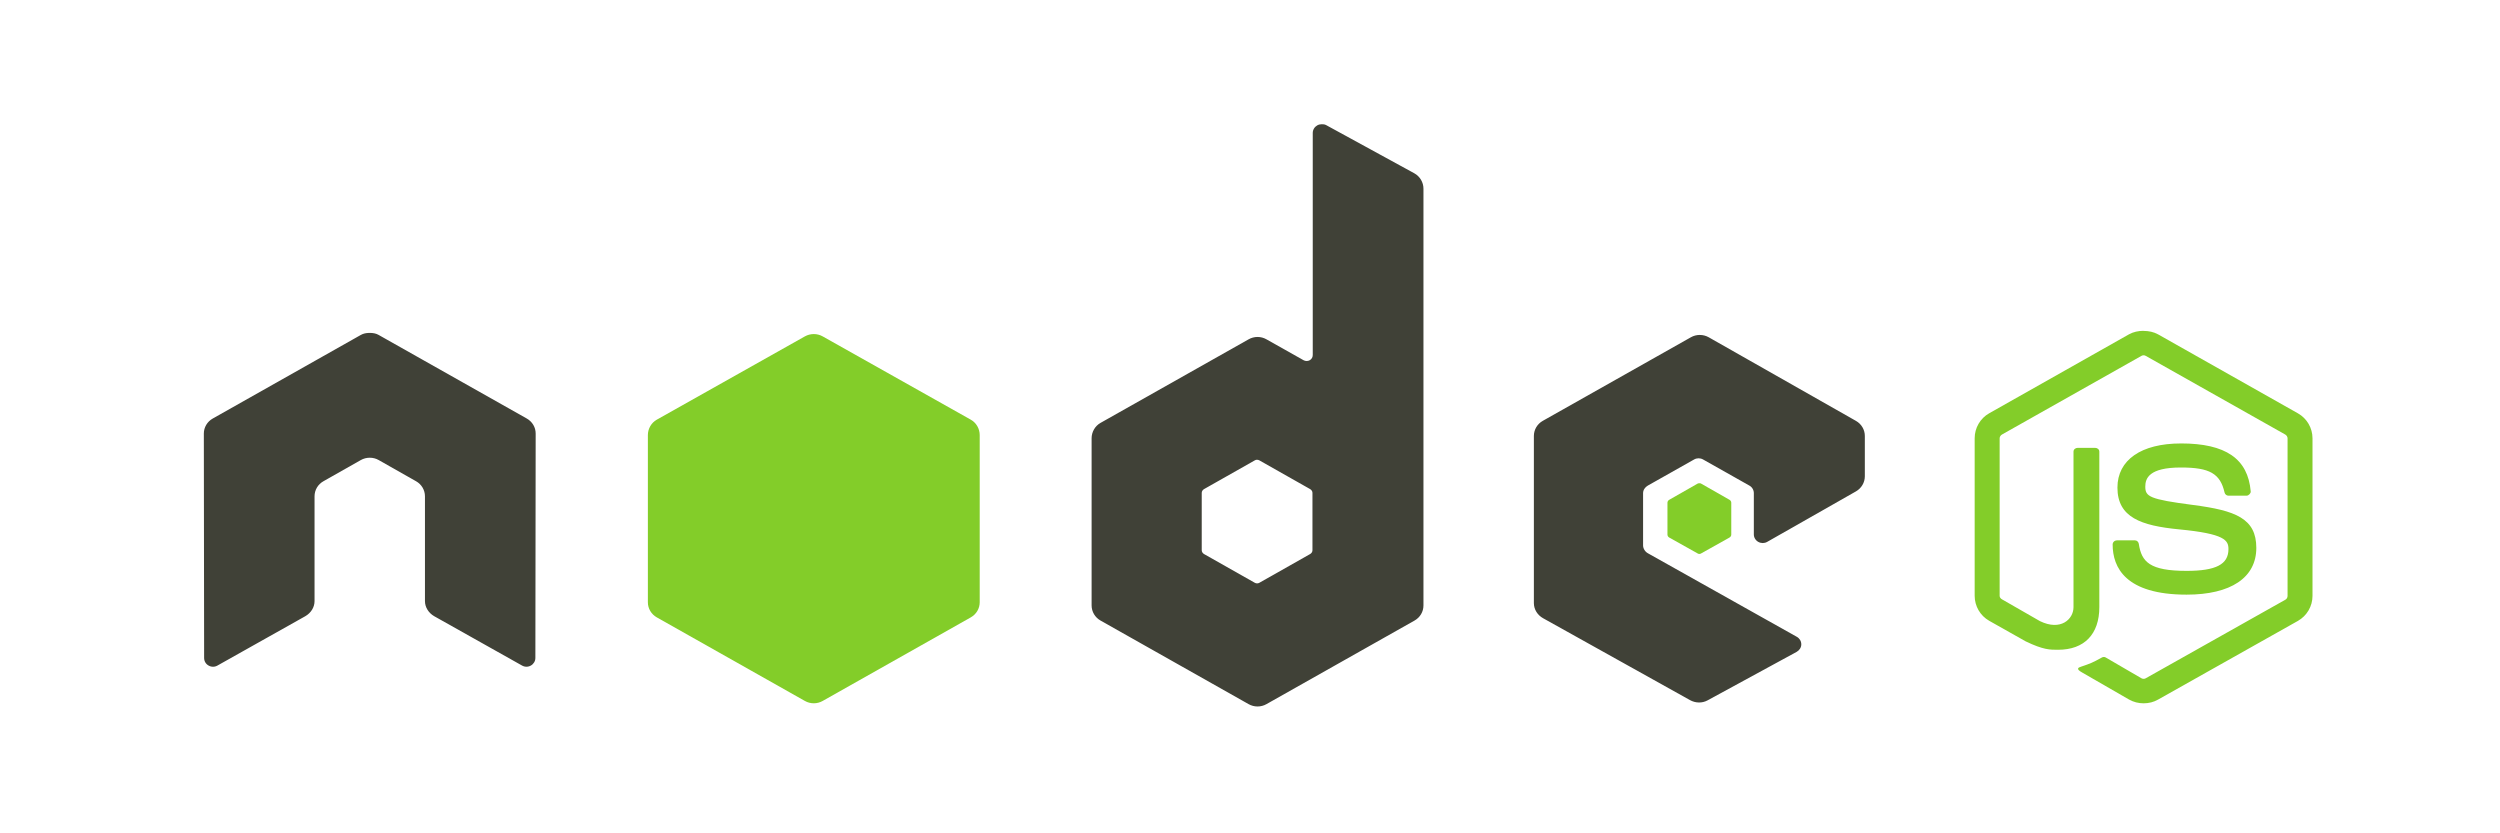 <svg width="120" height="40" viewBox="0 0 120 40" fill="none" xmlns="http://www.w3.org/2000/svg">
<rect width="120" height="40" fill="white"/>
<path d="M102.891 15.88C102.644 15.88 102.404 15.93 102.192 16.047L95.482 19.837C95.048 20.081 94.784 20.543 94.784 21.035V28.6C94.784 29.091 95.048 29.553 95.482 29.798L97.234 30.786C98.086 31.196 98.4 31.189 98.787 31.189C100.048 31.189 100.768 30.442 100.768 29.141V21.678C100.768 21.572 100.674 21.497 100.568 21.497H99.728C99.62 21.497 99.528 21.574 99.528 21.678V29.145C99.528 29.722 98.914 30.301 97.918 29.814L96.097 28.769C96.032 28.735 95.983 28.672 95.983 28.602V21.037C95.983 20.965 96.032 20.892 96.097 20.856L102.793 17.08C102.856 17.045 102.93 17.045 102.992 17.08L109.689 20.856C109.753 20.893 109.803 20.963 109.803 21.037V28.602C109.803 28.674 109.766 28.748 109.703 28.783L102.993 32.559C102.933 32.593 102.854 32.593 102.793 32.559L101.069 31.556C101.018 31.527 100.948 31.529 100.898 31.556C100.422 31.82 100.333 31.85 99.887 32.002C99.777 32.039 99.61 32.097 99.944 32.281L102.195 33.578C102.409 33.699 102.648 33.759 102.893 33.759C103.142 33.759 103.377 33.701 103.591 33.578L110.302 29.802C110.736 29.555 111 29.095 111 28.604V21.039C111 20.547 110.736 20.086 110.302 19.841L103.591 16.051C103.381 15.934 103.14 15.884 102.893 15.884L102.891 15.88ZM104.686 21.286C102.775 21.286 101.637 22.081 101.637 23.404C101.637 24.836 102.766 25.232 104.6 25.41C106.795 25.62 106.966 25.935 106.966 26.357C106.966 27.09 106.368 27.402 104.957 27.402C103.183 27.402 102.793 26.969 102.663 26.105C102.647 26.012 102.575 25.937 102.478 25.937H101.606C101.554 25.939 101.504 25.959 101.467 25.996C101.43 26.032 101.408 26.081 101.407 26.132C101.407 27.237 102.021 28.543 104.955 28.543C107.078 28.543 108.303 27.729 108.303 26.299C108.303 24.886 107.314 24.504 105.254 24.237C103.175 23.966 102.974 23.837 102.974 23.36C102.974 22.966 103.143 22.44 104.684 22.44C106.061 22.44 106.57 22.73 106.778 23.638C106.797 23.723 106.874 23.793 106.964 23.793H107.835C107.888 23.793 107.94 23.761 107.977 23.723C108.014 23.683 108.04 23.638 108.034 23.584C107.9 22.02 106.834 21.285 104.686 21.285L104.686 21.286Z" fill="#83CD29"/>
<path d="M63.439 5.963C63.364 5.963 63.291 5.982 63.226 6.019C63.161 6.056 63.107 6.108 63.07 6.172C63.032 6.236 63.012 6.308 63.012 6.381V17.039C63.012 17.143 62.962 17.237 62.869 17.29C62.824 17.315 62.772 17.329 62.72 17.329C62.667 17.329 62.616 17.315 62.57 17.29L60.789 16.287C60.659 16.213 60.512 16.174 60.362 16.174C60.212 16.174 60.064 16.213 59.934 16.287L52.825 20.299C52.559 20.449 52.397 20.737 52.397 21.037V29.062C52.397 29.209 52.437 29.353 52.512 29.48C52.587 29.607 52.695 29.713 52.825 29.786L59.934 33.799C60.064 33.872 60.212 33.911 60.362 33.911C60.512 33.911 60.659 33.872 60.789 33.799L67.899 29.786C68.029 29.713 68.137 29.607 68.212 29.48C68.287 29.353 68.326 29.209 68.326 29.062V9.056C68.326 8.751 68.156 8.466 67.885 8.317L63.653 6.004C63.587 5.968 63.513 5.962 63.439 5.963ZM17.705 15.98C17.569 15.985 17.442 16.008 17.32 16.077L10.211 20.09C10.081 20.163 9.973 20.268 9.898 20.395C9.823 20.523 9.783 20.667 9.784 20.814L9.798 31.584C9.798 31.733 9.877 31.872 10.012 31.946C10.144 32.023 10.308 32.023 10.439 31.946L14.656 29.577C14.924 29.422 15.098 29.152 15.098 28.853V23.823C15.098 23.523 15.259 23.248 15.526 23.099L17.321 22.082C17.451 22.009 17.598 21.97 17.748 21.971C17.898 21.97 18.046 22.008 18.176 22.082L19.97 23.099C20.236 23.248 20.398 23.523 20.398 23.823V28.852C20.398 29.152 20.576 29.424 20.839 29.576L25.056 31.945C25.189 32.022 25.352 32.022 25.484 31.945C25.614 31.871 25.698 31.733 25.698 31.583L25.712 20.814C25.713 20.667 25.674 20.522 25.599 20.395C25.523 20.268 25.415 20.162 25.285 20.089L18.175 16.077C18.055 16.008 17.927 15.985 17.791 15.98H17.705L17.705 15.98ZM81.591 16.077C81.44 16.077 81.293 16.115 81.163 16.189L74.053 20.201C73.788 20.351 73.626 20.626 73.626 20.925V28.95C73.626 29.252 73.8 29.525 74.067 29.674L81.12 33.605C81.38 33.75 81.698 33.761 81.96 33.619L86.235 31.292C86.37 31.218 86.462 31.081 86.462 30.93C86.463 30.779 86.382 30.643 86.249 30.568L79.096 26.555C78.962 26.481 78.868 26.329 78.868 26.179V23.67C78.868 23.52 78.963 23.383 79.096 23.308L81.319 22.054C81.451 21.979 81.613 21.979 81.746 22.054L83.97 23.308C84.035 23.344 84.089 23.397 84.127 23.461C84.164 23.524 84.184 23.596 84.184 23.67V25.648C84.183 25.722 84.203 25.794 84.24 25.857C84.278 25.921 84.332 25.974 84.397 26.01C84.531 26.085 84.692 26.086 84.825 26.01L89.085 23.587C89.349 23.436 89.512 23.161 89.512 22.862V20.926C89.512 20.779 89.473 20.635 89.398 20.508C89.323 20.381 89.215 20.275 89.085 20.202L82.018 16.189C81.888 16.116 81.741 16.077 81.591 16.078L81.591 16.077ZM60.333 22.068C60.373 22.068 60.412 22.078 60.447 22.096L62.883 23.475C62.95 23.513 62.998 23.582 62.998 23.656V26.415C62.998 26.49 62.95 26.559 62.883 26.596L60.447 27.975C60.381 28.012 60.3 28.012 60.233 27.975L57.797 26.596C57.731 26.558 57.683 26.489 57.683 26.415V23.656C57.683 23.581 57.731 23.513 57.797 23.475L60.233 22.096C60.267 22.077 60.296 22.068 60.333 22.068Z" fill="#404137"/>
<path d="M39.062 16.035C38.912 16.035 38.764 16.074 38.634 16.147L31.525 20.145C31.259 20.295 31.098 20.584 31.098 20.884V28.908C31.097 29.055 31.137 29.2 31.212 29.327C31.287 29.454 31.395 29.559 31.525 29.633L38.634 33.645C38.764 33.719 38.912 33.758 39.062 33.758C39.212 33.758 39.359 33.719 39.489 33.645L46.599 29.633C46.729 29.559 46.837 29.454 46.912 29.327C46.987 29.199 47.026 29.055 47.026 28.908V20.884C47.026 20.583 46.865 20.295 46.599 20.145L39.489 16.147C39.359 16.073 39.212 16.035 39.061 16.035L39.062 16.035ZM81.577 23.197C81.548 23.197 81.517 23.197 81.491 23.21L80.124 23.99C80.098 24.004 80.077 24.024 80.062 24.049C80.047 24.073 80.038 24.101 80.038 24.13V25.662C80.038 25.72 80.072 25.773 80.124 25.802L81.491 26.568C81.515 26.582 81.542 26.59 81.569 26.59C81.597 26.59 81.624 26.582 81.648 26.568L83.015 25.802C83.066 25.773 83.101 25.72 83.101 25.662V24.13C83.101 24.072 83.066 24.019 83.015 23.99L81.648 23.21C81.622 23.195 81.605 23.196 81.576 23.196L81.577 23.197Z" fill="#83CD29"/>
</svg>
